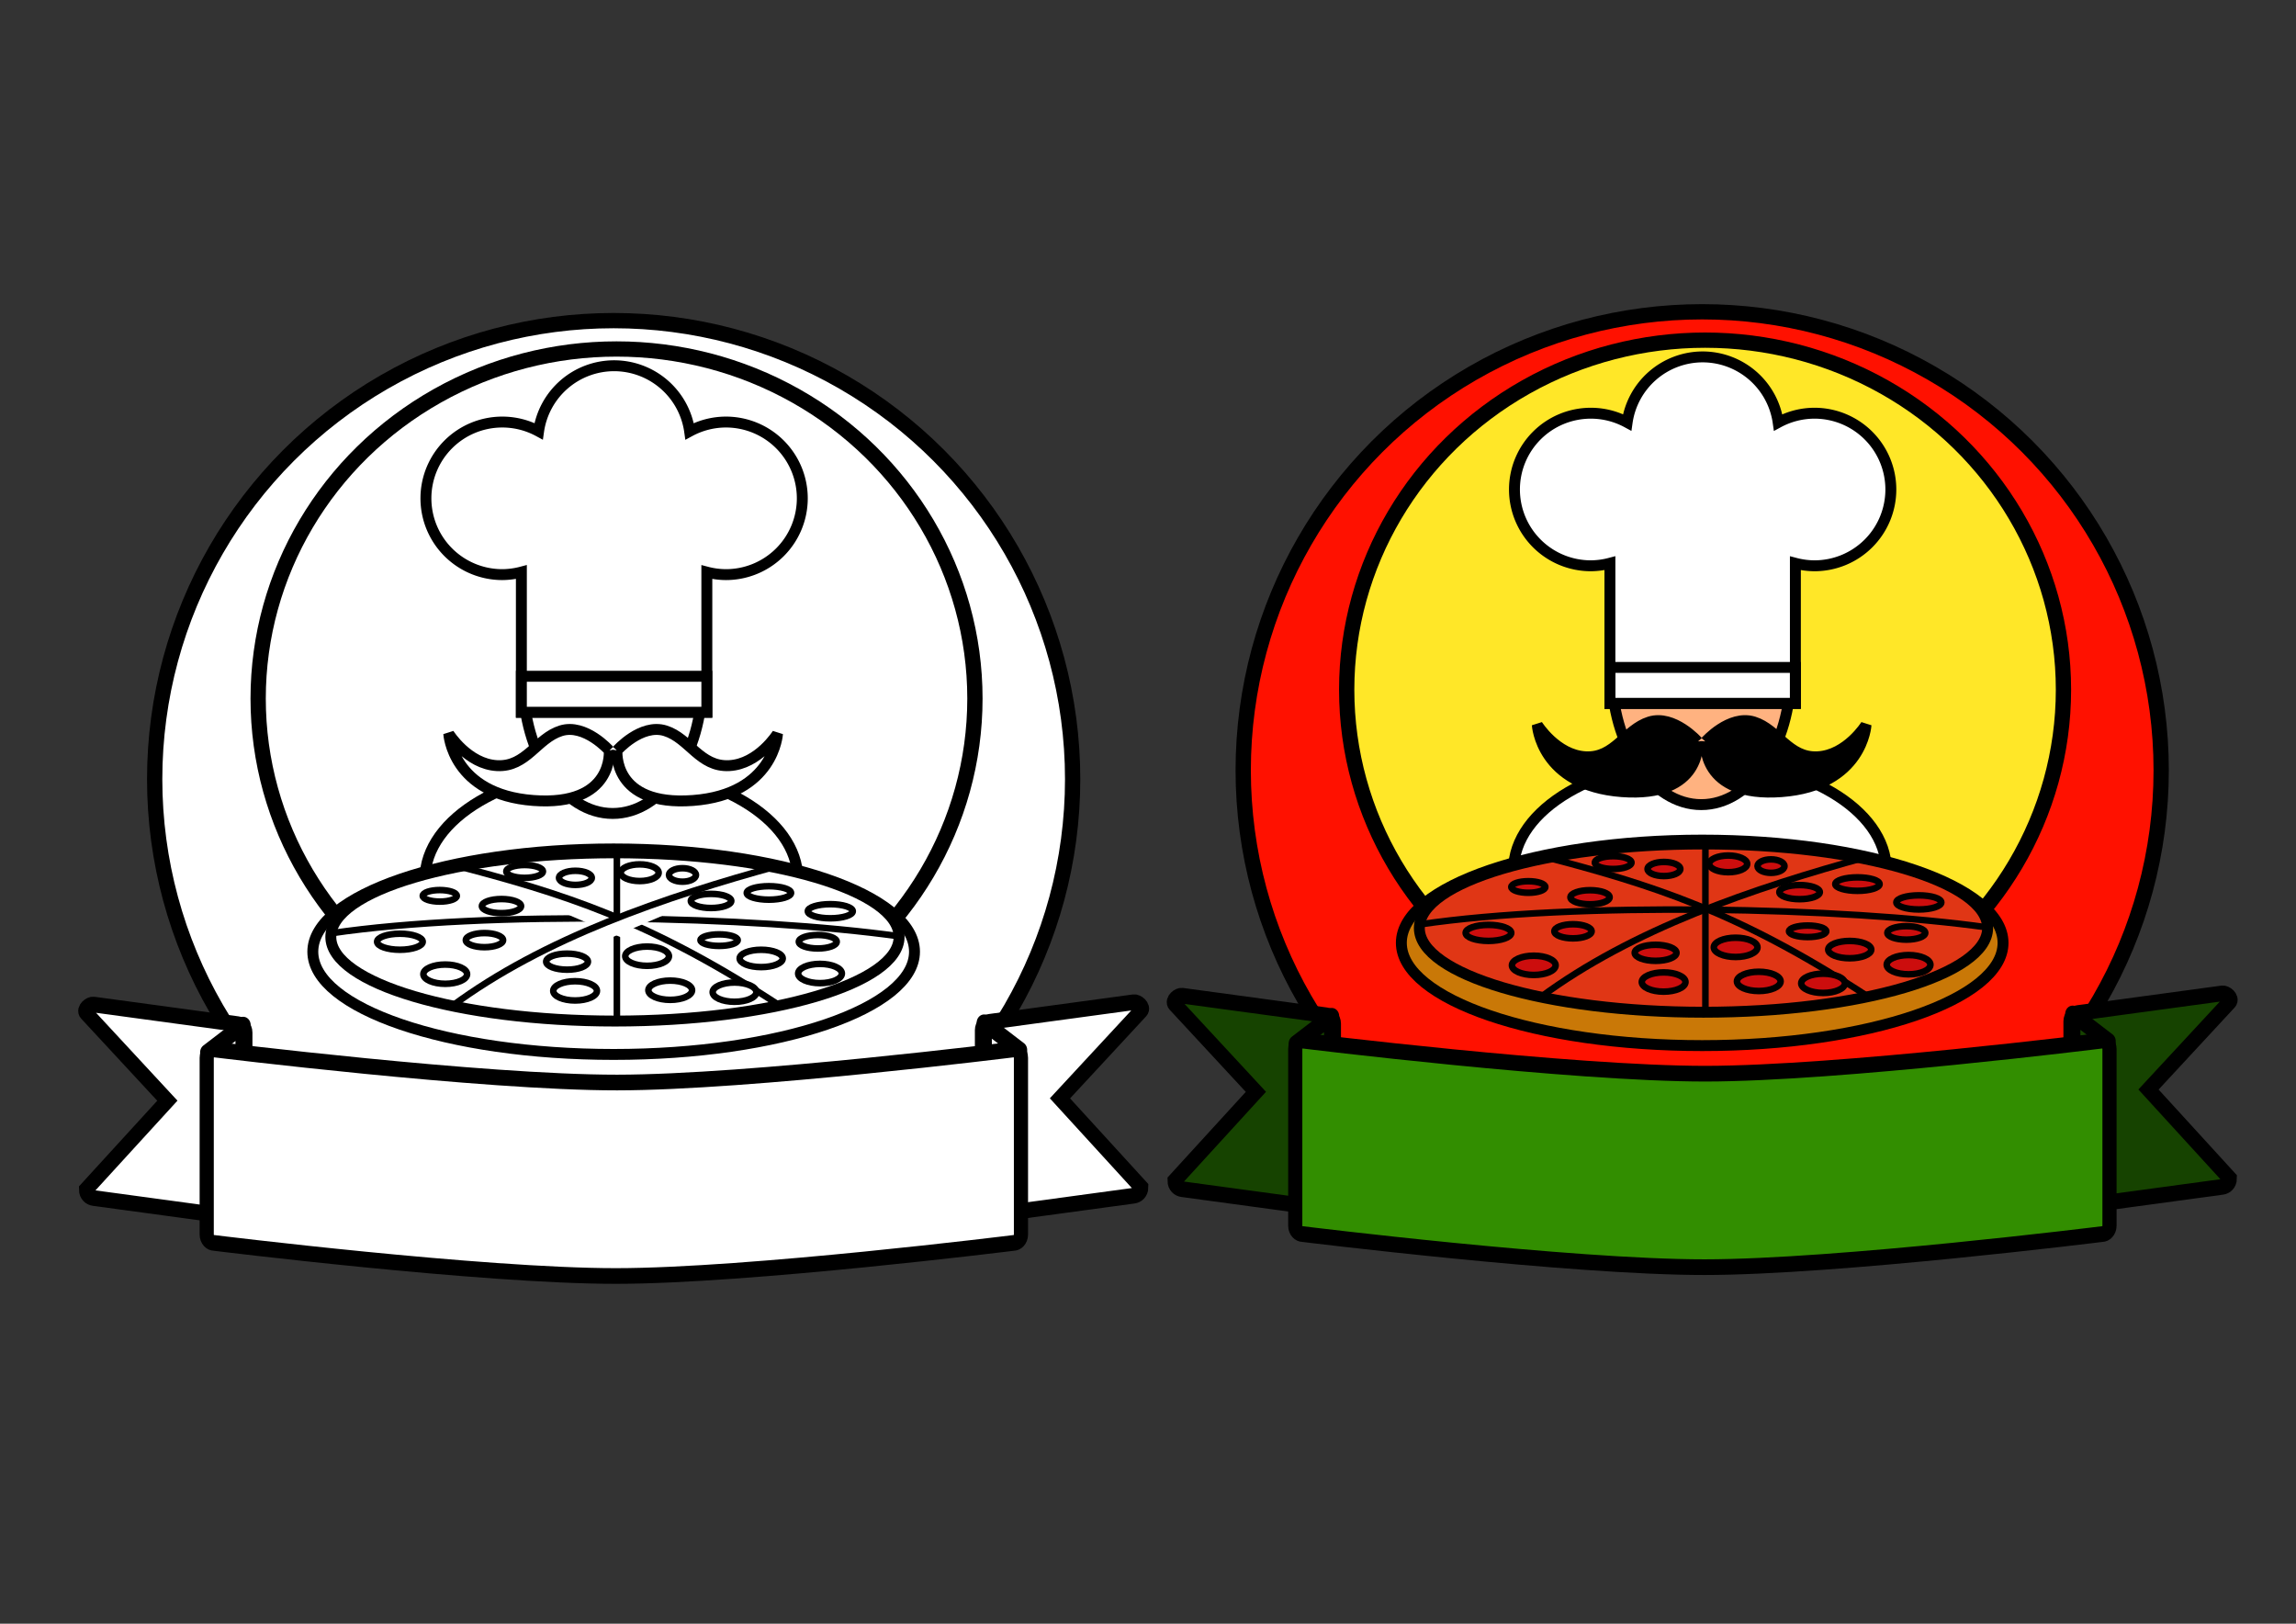 <?xml version="1.0" encoding="UTF-8"?>
<svg width="297mm" height="210mm" version="1.1" viewBox="0 0 1052.362 744.094" xmlns="http://www.w3.org/2000/svg">
 <rect x="0" y="0" width="1052.362" height="744.094" fill="#333333" stroke="none"/>
 <g transform="translate(0 -308.27)" stroke="#000">
  <g transform="matrix(.825 0 0 .824 435.46 340.16)">
   <g transform="translate(-188.9 -27.044)" stroke-width="8.492">
    <circle cx="606.76" cy="416.74" r="255" fill="#f10"/>
    <ellipse cx="608.36" cy="371.93" rx="199.11" ry="194.41" fill="#ffe728"/>
   </g>
   <g transform="translate(177.19 -264.26)" stroke-width="6.066">
    <ellipse cx="239.41" cy="709.42" rx="103.54" ry="61.114" fill="#fff" stroke-linecap="round"/>
    <ellipse cx="240.16" cy="599.31" rx="49.75" ry="73.741" fill="#ffb280" stroke-linecap="round"/>
    <path d="m240.92 424.05a42.426 42.426 0 0 0 -41.949 36.43 42.426 42.426 0 0 0 -20.176 -5.115 42.426 42.426 0 0 0 -42.426 42.428 42.426 42.426 0 0 0 42.426 42.426 42.426 42.426 0 0 0 10.607 -1.416v77.973h103.04v-77.955a42.426 42.426 0 0 0 10.605 1.398 42.426 42.426 0 0 0 42.428 -42.426 42.426 42.426 0 0 0 -42.428 -42.428 42.426 42.426 0 0 0 -20.164 5.144 42.426 42.426 0 0 0 -41.959 -36.459z" fill="#fff" stroke-linecap="round"/>
    <g transform="translate(-4.121 3.845)" fill-rule="evenodd">
     <path d="m246.66 634.18s13.42-15.17 26.84-10.956c13.42 4.214 19.172 20.226 35.467 19.383 16.296-0.843 26.84-17.698 26.84-17.698s-1.917 33.71-46.97 37.081-42.177-27.811-42.177-27.811z"/>
     <path d="m242.33 634.18s-13.42-15.17-26.84-10.956c-13.42 4.214-19.172 20.226-35.467 19.383-16.296-0.843-26.84-17.698-26.84-17.698s1.917 33.71 46.97 37.081 42.177-27.811 42.177-27.811z"/>
    </g>
    <rect x="189.4" y="596.75" width="103.04" height="20.023" fill="none" stroke-linecap="round"/>
   </g>
   <g transform="translate(182.15 -269.55)">
    <ellipse cx="235.71" cy="755.22" rx="167.14" ry="57.143" fill="#c97807" stroke-linecap="round" stroke-width="6.066"/>
    <ellipse cx="236.43" cy="747.01" rx="157.86" ry="46.786" fill="#e03615" stroke-linecap="round" stroke-width="6.066"/>
    <path d="m78.788 744.97c85.957-12.779 235.49-9.604 315.5 1.681" fill="none" stroke-width="3.639"/>
    <path d="m237.5 697.36v97.842" fill="none" stroke-width="3.639"/>
    <path d="m145.36 706.65c62.233 16.141 110.4 31.207 182.52 78.485" fill="none" stroke-width="3.639"/>
    <path d="m327.5 707.36c-63.904 17.548-130.56 40.287-181.76 78.232" fill="none" stroke-width="3.639"/>
    <ellipse cx="163.93" cy="748.79" rx="10.357" ry="3.929" fill="#cc0d0d" stroke-linecap="round" stroke-width="3.639"/>
    <ellipse cx="173.39" cy="729.86" rx="10.893" ry="3.929" fill="#cc0d0d" stroke-linecap="round" stroke-width="3.639"/>
    <ellipse cx="139.11" cy="724.15" rx="9.464" ry="3.214" fill="#cc0d0d" stroke-linecap="round" stroke-width="3.639"/>
    <ellipse cx="116.96" cy="749.68" rx="12.679" ry="4.464" fill="#cc0d0d" stroke-linecap="round" stroke-width="3.639"/>
    <ellipse cx="142.14" cy="767.72" rx="12.143" ry="5.357" fill="#cc0d0d" stroke-linecap="round" stroke-width="3.639"/>
    <ellipse cx="209.82" cy="760.76" rx="11.607" ry="4.464" fill="#cc0d0d" stroke-linecap="round" stroke-width="3.639"/>
    <ellipse cx="214.29" cy="777" rx="12.143" ry="5.357" fill="#cc0d0d" stroke-linecap="round" stroke-width="3.639"/>
    <ellipse cx="254.29" cy="757.72" rx="12.143" ry="5.357" fill="#cc0d0d" stroke-linecap="round" stroke-width="3.639"/>
    <ellipse cx="267.14" cy="776.65" rx="12.143" ry="5.357" fill="#cc0d0d" stroke-linecap="round" stroke-width="3.639"/>
    <ellipse cx="302.86" cy="777.72" rx="12.143" ry="5.357" fill="#cc0d0d" stroke-linecap="round" stroke-width="3.639"/>
    <ellipse cx="294.29" cy="748.79" rx="10.357" ry="3.214" fill="#cc0d0d" stroke-linecap="round" stroke-width="3.639"/>
    <ellipse cx="317.68" cy="758.97" rx="11.964" ry="4.821" fill="#cc0d0d" stroke-linecap="round" stroke-width="3.639"/>
    <ellipse cx="350.36" cy="767.36" rx="12.143" ry="5.357" fill="#cc0d0d" stroke-linecap="round" stroke-width="3.639"/>
    <ellipse cx="349.11" cy="749.68" rx="10.536" ry="3.75" fill="#cc0d0d" stroke-linecap="round" stroke-width="3.639"/>
    <ellipse cx="289.82" cy="727" rx="11.25" ry="3.929" fill="#cc0d0d" stroke-linecap="round" stroke-width="3.639"/>
    <ellipse cx="321.96" cy="722.54" rx="12.321" ry="3.75" fill="#cc0d0d" stroke-linecap="round" stroke-width="3.639"/>
    <ellipse cx="356.07" cy="732.72" rx="12.5" ry="3.929" fill="#cc0d0d" stroke-linecap="round" stroke-width="3.639"/>
    <ellipse cx="273.93" cy="712.54" rx="7.5" ry="3.75" fill="#cc0d0d" stroke-linecap="round" stroke-width="3.639"/>
    <ellipse cx="214.46" cy="714.15" rx="9.107" ry="3.929" fill="#cc0d0d" stroke-linecap="round" stroke-width="3.639"/>
    <ellipse cx="186.25" cy="710.58" rx="10.179" ry="3.571" fill="#cc0d0d" stroke-linecap="round" stroke-width="3.639"/>
    <ellipse cx="250.18" cy="711.29" rx="10.536" ry="4.643" fill="#cc0d0d" stroke-linecap="round" stroke-width="3.639"/>
   </g>
   <g transform="matrix(1 0 0 1.108 -181.94 -104.3)">
    <g transform="matrix(-1 0 0 1 1199.6 -1.167)">
     <path d="m310.88 559 80.097 9.834c2.313 0.284 4.206 1.876 4.206 4.206v88.702c0 2.33-1.893 4.49-4.206 4.206l-80.097-9.834c-2.313-0.284-4.206-1.876-4.206-4.206l45.176-44.658-45.176-44.044c-1.669-1.627 1.893-4.49 4.206-4.206z" fill="#164300" stroke-width="7.868"/>
     <path d="m393.98 569.28-19.775 13.691 0.869 30.858 19.775 5.215c-1.853-8.615-0.869-49.764-0.869-49.764z" fill="none" stroke-linejoin="round" stroke-width="8.299"/>
    </g>
    <path d="m310.88 559 80.097 9.834c2.313 0.284 4.206 1.876 4.206 4.206v88.702c0 2.33-1.893 4.49-4.206 4.206l-80.097-9.834c-2.313-0.284-4.206-1.876-4.206-4.206l45.176-44.658-45.176-44.044c-1.669-1.627 1.893-4.49 4.206-4.206z" fill="#164300" stroke-width="7.868"/>
    <path d="m393.98 569.28-19.775 13.691 0.869 30.858 19.775 5.215c-1.853-8.615-0.869-49.764-0.869-49.764z" fill="none" stroke-linejoin="round" stroke-width="8.299"/>
    <path d="m377.91 581.54s149.01 16.642 223.83 16.595c73.588-0.045 220.14-16.595 220.14-16.595 2.33 0 4.206 1.876 4.206 4.206v88.702c0 2.33-1.876 4.206-4.206 4.206 0 0-146.96 16.565-220.75 16.595-74.61 0.031-223.21-16.595-223.21-16.595-2.33 0-4.206-1.876-4.206-4.206v-88.702c0-2.33 1.876-4.206 4.206-4.206z" fill="#328e00" stroke-width="7.868"/>
   </g>
  </g>
  <g transform="matrix(.825 0 0 .824 -63.467 344.21)" fill="#fff">
   <g transform="translate(-188.9 -27.044)" stroke-width="8.492">
    <circle cx="606.76" cy="416.74" r="255"/>
    <ellipse cx="608.36" cy="371.93" rx="199.11" ry="194.41"/>
   </g>
   <g transform="translate(177.19 -264.26)" stroke-width="6.066">
    <ellipse cx="239.41" cy="709.42" rx="103.54" ry="61.114" stroke-linecap="round"/>
    <ellipse cx="240.16" cy="599.31" rx="49.75" ry="73.741" stroke-linecap="round"/>
    <path d="m240.92 424.05a42.426 42.426 0 0 0 -41.949 36.43 42.426 42.426 0 0 0 -20.176 -5.115 42.426 42.426 0 0 0 -42.426 42.428 42.426 42.426 0 0 0 42.426 42.426 42.426 42.426 0 0 0 10.607 -1.416v77.973h103.04v-77.955a42.426 42.426 0 0 0 10.605 1.398 42.426 42.426 0 0 0 42.428 -42.426 42.426 42.426 0 0 0 -42.428 -42.428 42.426 42.426 0 0 0 -20.164 5.144 42.426 42.426 0 0 0 -41.959 -36.459z" stroke-linecap="round"/>
    <g transform="translate(-4.121 3.845)" fill-rule="evenodd">
     <path d="m246.66 634.18s13.42-15.17 26.84-10.956c13.42 4.214 19.172 20.226 35.467 19.383 16.296-0.843 26.84-17.698 26.84-17.698s-1.917 33.71-46.97 37.081-42.177-27.811-42.177-27.811z"/>
     <path d="m242.33 634.18s-13.42-15.17-26.84-10.956c-13.42 4.214-19.172 20.226-35.467 19.383-16.296-0.843-26.84-17.698-26.84-17.698s1.917 33.71 46.97 37.081 42.177-27.811 42.177-27.811z"/>
    </g>
    <rect x="189.4" y="596.75" width="103.04" height="20.023" stroke-linecap="round"/>
   </g>
   <g transform="translate(182.15 -269.55)">
    <ellipse cx="235.71" cy="755.22" rx="167.14" ry="57.143" stroke-linecap="round" stroke-width="6.066"/>
    <ellipse cx="236.43" cy="747.01" rx="157.86" ry="46.786" stroke-linecap="round" stroke-width="6.066"/>
    <path d="m78.788 744.97c85.957-12.779 235.49-9.604 315.5 1.681" fill-rule="evenodd" stroke-width="3.639"/>
    <path d="m237.5 697.36v97.842" fill-rule="evenodd" stroke-width="3.639"/>
    <path d="m145.36 706.65c62.233 16.141 110.4 31.207 182.52 78.485" fill-rule="evenodd" stroke-width="3.639"/>
    <path d="m327.5 707.36c-63.904 17.548-130.56 40.287-181.76 78.232" fill-rule="evenodd" stroke-width="3.639"/>
    <ellipse cx="163.93" cy="748.79" rx="10.357" ry="3.929" stroke-linecap="round" stroke-width="3.639"/>
    <ellipse cx="173.39" cy="729.86" rx="10.893" ry="3.929" stroke-linecap="round" stroke-width="3.639"/>
    <ellipse cx="139.11" cy="724.15" rx="9.464" ry="3.214" stroke-linecap="round" stroke-width="3.639"/>
    <ellipse cx="116.96" cy="749.68" rx="12.679" ry="4.464" stroke-linecap="round" stroke-width="3.639"/>
    <ellipse cx="142.14" cy="767.72" rx="12.143" ry="5.357" stroke-linecap="round" stroke-width="3.639"/>
    <ellipse cx="209.82" cy="760.76" rx="11.607" ry="4.464" stroke-linecap="round" stroke-width="3.639"/>
    <ellipse cx="214.29" cy="777" rx="12.143" ry="5.357" stroke-linecap="round" stroke-width="3.639"/>
    <ellipse cx="254.29" cy="757.72" rx="12.143" ry="5.357" stroke-linecap="round" stroke-width="3.639"/>
    <ellipse cx="267.14" cy="776.65" rx="12.143" ry="5.357" stroke-linecap="round" stroke-width="3.639"/>
    <ellipse cx="302.86" cy="777.72" rx="12.143" ry="5.357" stroke-linecap="round" stroke-width="3.639"/>
    <ellipse cx="294.29" cy="748.79" rx="10.357" ry="3.214" stroke-linecap="round" stroke-width="3.639"/>
    <ellipse cx="317.68" cy="758.97" rx="11.964" ry="4.821" stroke-linecap="round" stroke-width="3.639"/>
    <ellipse cx="350.36" cy="767.36" rx="12.143" ry="5.357" stroke-linecap="round" stroke-width="3.639"/>
    <ellipse cx="349.11" cy="749.68" rx="10.536" ry="3.75" stroke-linecap="round" stroke-width="3.639"/>
    <ellipse cx="289.82" cy="727" rx="11.25" ry="3.929" stroke-linecap="round" stroke-width="3.639"/>
    <ellipse cx="321.96" cy="722.54" rx="12.321" ry="3.75" stroke-linecap="round" stroke-width="3.639"/>
    <ellipse cx="356.07" cy="732.72" rx="12.5" ry="3.929" stroke-linecap="round" stroke-width="3.639"/>
    <ellipse cx="273.93" cy="712.54" rx="7.5" ry="3.75" stroke-linecap="round" stroke-width="3.639"/>
    <ellipse cx="214.46" cy="714.15" rx="9.107" ry="3.929" stroke-linecap="round" stroke-width="3.639"/>
    <ellipse cx="186.25" cy="710.58" rx="10.179" ry="3.571" stroke-linecap="round" stroke-width="3.639"/>
    <ellipse cx="250.18" cy="711.29" rx="10.536" ry="4.643" stroke-linecap="round" stroke-width="3.639"/>
   </g>
   <g transform="matrix(1 0 0 1.108 -181.94 -104.3)">
    <g transform="matrix(-1 0 0 1 1199.6 -1.167)">
     <path d="m310.88 559 80.097 9.834c2.313 0.284 4.206 1.876 4.206 4.206v88.702c0 2.33-1.893 4.49-4.206 4.206l-80.097-9.834c-2.313-0.284-4.206-1.876-4.206-4.206l45.176-44.658-45.176-44.044c-1.669-1.627 1.893-4.49 4.206-4.206z" stroke-width="7.868"/>
     <path d="m393.98 569.28-19.775 13.691 0.869 30.858 19.775 5.215c-1.853-8.615-0.869-49.764-0.869-49.764z" fill-rule="evenodd" stroke-linejoin="round" stroke-width="8.299"/>
    </g>
    <path d="m310.88 559 80.097 9.834c2.313 0.284 4.206 1.876 4.206 4.206v88.702c0 2.33-1.893 4.49-4.206 4.206l-80.097-9.834c-2.313-0.284-4.206-1.876-4.206-4.206l45.176-44.658-45.176-44.044c-1.669-1.627 1.893-4.49 4.206-4.206z" stroke-width="7.868"/>
    <path d="m393.98 569.28-19.775 13.691 0.869 30.858 19.775 5.215c-1.853-8.615-0.869-49.764-0.869-49.764z" fill-rule="evenodd" stroke-linejoin="round" stroke-width="8.299"/>
    <path d="m377.91 581.54s149.01 16.642 223.83 16.595c73.588-0.045 220.14-16.595 220.14-16.595 2.33 0 4.206 1.876 4.206 4.206v88.702c0 2.33-1.876 4.206-4.206 4.206 0 0-146.96 16.565-220.75 16.595-74.61 0.031-223.21-16.595-223.21-16.595-2.33 0-4.206-1.876-4.206-4.206v-88.702c0-2.33 1.876-4.206 4.206-4.206z" stroke-width="7.868"/>
   </g>
  </g>
 </g>
</svg>
